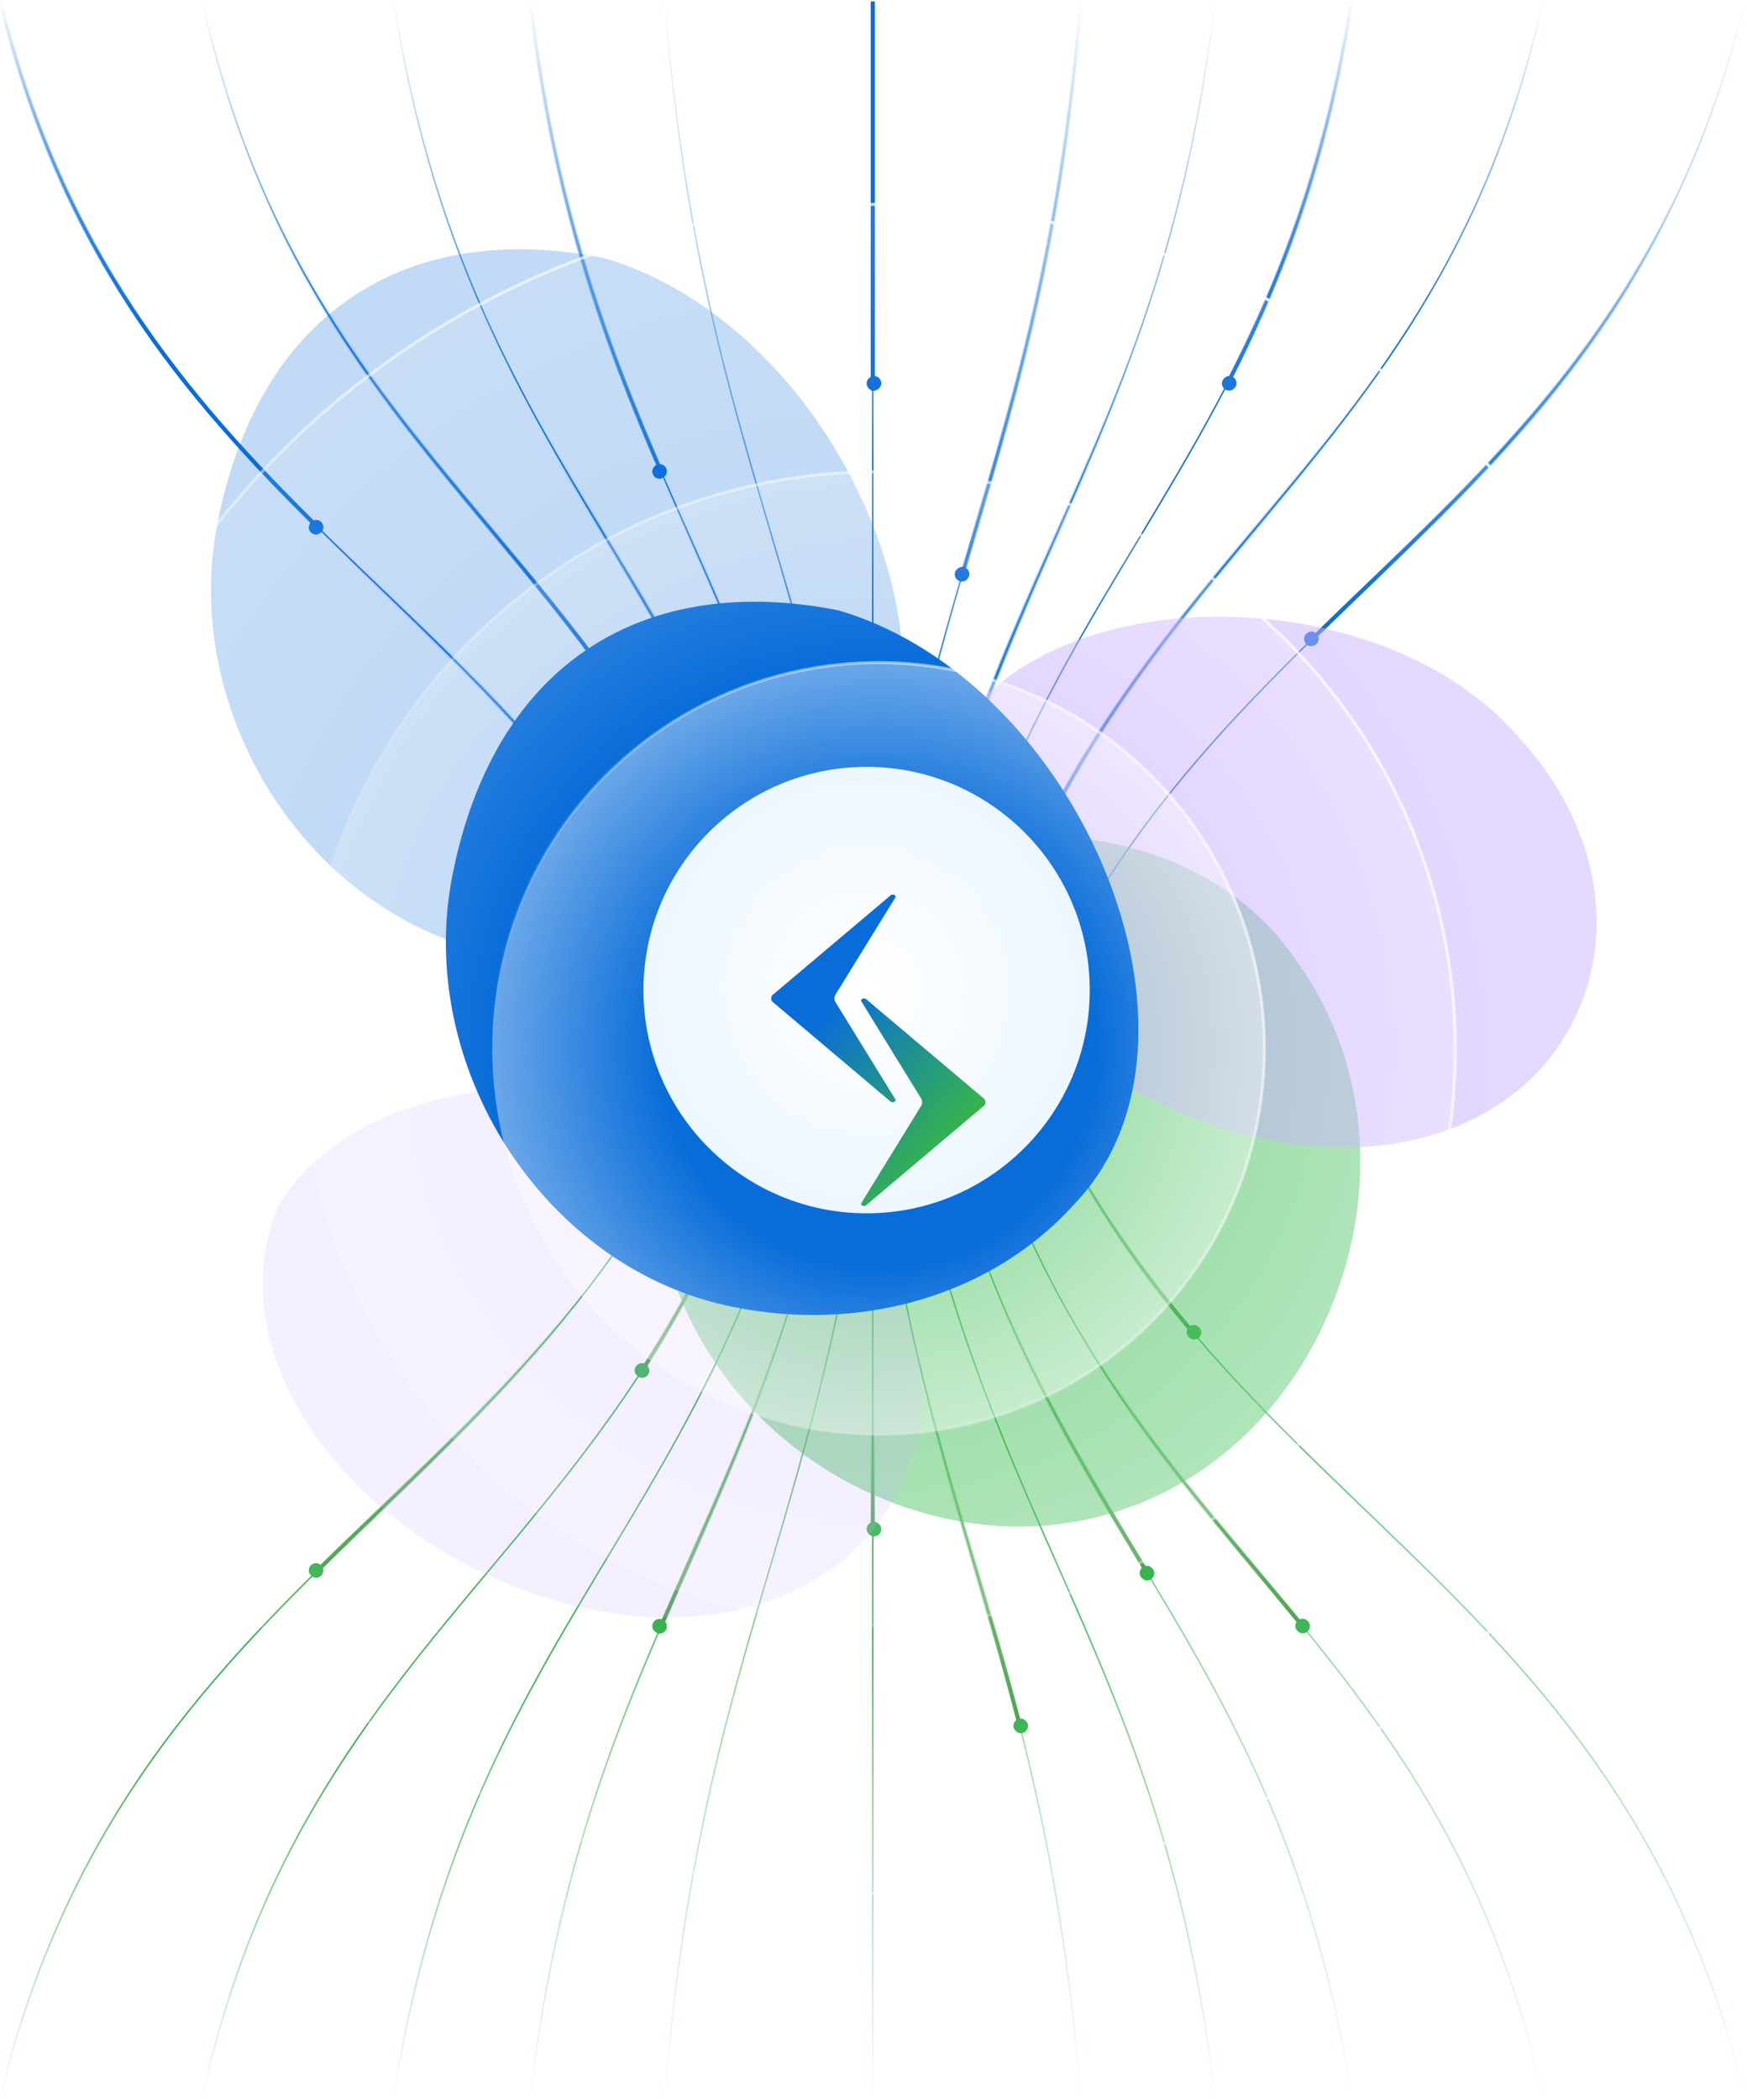 <svg width="595" height="715" viewBox="0 0 595 715" fill="none" xmlns="http://www.w3.org/2000/svg"><g clip-path="url(#clip0_2551_12191)"><path d="M460.276.5c-28.3 181.538-132.479 200.154-153.502 412.5" stroke="url(#paint0_linear_2551_12191)" stroke-width=".5"/><path d="M418.513 129.718C436.464 94.801 451.864 54.819 460.354 0" stroke="url(#paint1_linear_2551_12191)" stroke-width="1.4"/><path d="M413.799.5C392.985 176.046 314.927 203.492 298.837 413" stroke="url(#paint2_linear_2551_12191)" stroke-width=".5"/><path d="M298.837 413c11.53-150.133 54.882-206.775 86.186-291.42" stroke="url(#paint3_linear_2551_12191)" stroke-width="1.4"/><path d="M368.095 0c-14.254 175.994-66.46 203.294-76.651 413" stroke="url(#paint4_linear_2551_12191)" stroke-width=".5"/><path d="M327.358 196.896C343.708 140.78 360.773 89.804 368.054.5" stroke="url(#paint5_linear_2551_12191)" stroke-width="1.4"/><path d="M525.469.5C484.6 184.74 347.517 189.758 317.281 413" stroke="url(#paint6_linear_2551_12191)" stroke-width=".5"/><path d="M317.28 413c21.484-158.622 96.912-207.071 153.439-287.92" stroke="url(#paint7_linear_2551_12191)" stroke-width="1.4"/><path d="M329.706 413C379.67 201.917 544.875 200.812 594.155 1.08" stroke="url(#paint8_linear_2551_12191)" stroke-width=".5"/><path d="M446.06 218.407C504.865 160.71 567.075 110.935 594.175 1" stroke="url(#paint9_linear_2551_12191)" stroke-width="1.4"/><path d="M134.066 0c28.189 182.017 132.553 200.461 153.585 413.045" stroke="url(#paint10_linear_2551_12191)" stroke-width=".5"/><path d="M287.65 413.045c-14-141.509-64.925-196.994-105.727-271.965" stroke="url(#paint11_linear_2551_12191)" stroke-width="1.4"/><path d="M180.563 0c20.724 175.994 98.915 203.294 115.021 413" stroke="url(#paint12_linear_2551_12191)" stroke-width=".5"/><path d="M295.584 413c-9.685-126.097-41.817-186.242-70.405-252.42" stroke="url(#paint13_linear_2551_12191)" stroke-width="1.4"/><path d="M224.571 159.171c-18.719-43.469-35.834-89.753-44.008-159.17" stroke="url(#paint14_linear_2551_12191)" stroke-width="1.4"/><path d="M226.325 0c14.254 175.994 66.46 203.294 76.651 413" stroke="url(#paint15_linear_2551_12191)" stroke-width=".5"/><path d="M302.976 413c-4.965-102.177-19.905-161.051-35.57-214.92" stroke="url(#paint16_linear_2551_12191)" stroke-width="1.4"/><path d="M68.951.5c40.873 184.261 177.985 189.26 208.199 412.58" stroke="url(#paint17_linear_2551_12191)" stroke-width=".5"/><path d="M207.349 230.982C156.468 159.959 94.26 114.596 68.951.5" stroke="url(#paint18_linear_2551_12191)" stroke-width="1.4"/><path d="M0 0c48.95 200.81 214.66 201.537 264.714 413" stroke="url(#paint19_linear_2551_12191)" stroke-width=".5"/><path d="M264.713 413C236.06 291.947 169.506 239.953 108.65 179.95" stroke="url(#paint20_linear_2551_12191)" stroke-width="1.4"/><path d="M108.049 179.357C62.916 134.788 20.999 85.669.122.5" stroke="url(#paint21_linear_2551_12191)" stroke-width="1.4"/><path d="M297.252 289V0" stroke="url(#paint22_linear_2551_12191)" stroke-width=".5"/><path d="M297.252 133V.5" stroke="url(#paint23_linear_2551_12191)" stroke-width="1.4"/><rect x="421.15" y="128" width="5" height="5" rx="2.5" transform="rotate(90 421.15 128)" fill="#096DD9"/><rect x="449.15" y="215" width="5" height="5" rx="2.5" transform="rotate(90 449.15 215)" fill="#096DD9"/><rect x="330.15" y="193" width="5" height="5" rx="2.5" transform="rotate(90 330.15 193)" fill="#096DD9"/><rect x="300.15" y="128" width="5" height="5" rx="2.5" transform="rotate(90 300.15 128)" fill="#096DD9"/><rect x="210.15" y="229" width="5" height="5" rx="2.5" transform="rotate(90 210.15 229)" fill="#096DD9"/><rect x="227.15" y="158" width="5" height="5" rx="2.5" transform="rotate(90 227.15 158)" fill="#096DD9"/><rect x="110.15" y="177" width="5" height="5" rx="2.5" transform="rotate(90 110.15 177)" fill="#096DD9"/><path d="M460.276 713.661c-28.3-181.539-132.479-200.154-153.502-412.5" stroke="url(#paint24_linear_2551_12191)" stroke-width=".5"/><path d="M306.774 301.161c11.63 117.465 48.705 175.647 84.306 234.919" stroke="url(#paint25_linear_2551_12191)" stroke-width="1.4"/><path d="M413.799 713.66c-20.814-175.545-98.872-202.992-114.962-412.5" stroke="url(#paint26_linear_2551_12191)" stroke-width=".5"/><path d="M368.095 714.16c-14.254-175.993-66.46-203.293-76.651-413" stroke="url(#paint27_linear_2551_12191)" stroke-width=".5"/><path d="M291.444 301.16c7.151 147.158 34.992 204.494 55.889 286.42" stroke="url(#paint28_linear_2551_12191)" stroke-width="1.4"/><path d="M525.469 713.66C484.6 529.421 347.517 524.403 317.281 301.16" stroke="url(#paint29_linear_2551_12191)" stroke-width=".5"/><path d="M317.28 301.16c18.182 134.243 75 189.576 126.3 252.42" stroke="url(#paint30_linear_2551_12191)" stroke-width="1.4"/><path d="M329.706 301.16c49.964 211.084 215.169 212.188 264.449 411.92" stroke="url(#paint31_linear_2551_12191)" stroke-width=".5"/><path d="M329.706 301.16c16.256 68.677 44.711 115.126 77.402 153.42" stroke="url(#paint32_linear_2551_12191)" stroke-width="1.4"/><path d="M134.066 714.161c28.189-182.018 132.553-200.462 153.585-413.046" stroke="url(#paint33_linear_2551_12191)" stroke-width=".5"/><path d="M180.563 714.16c20.724-175.993 98.915-203.293 115.021-412.999" stroke="url(#paint34_linear_2551_12191)" stroke-width=".5"/><path d="M295.584 301.161c-9.685 126.096-41.817 186.242-70.405 252.419" stroke="url(#paint35_linear_2551_12191)" stroke-width="1.4"/><path d="M226.325 714.16c14.254-175.993 66.46-203.293 76.651-413" stroke="url(#paint36_linear_2551_12191)" stroke-width=".5"/><path d="M68.951 713.661C109.824 529.399 246.936 524.402 277.15 301.08" stroke="url(#paint37_linear_2551_12191)" stroke-width=".5"/><path d="M277.151 301.08c-10.132 74.886-32.283 125.222-58.796 166" stroke="url(#paint38_linear_2551_12191)" stroke-width="1.4"/><path d="M0 714.16c48.95-200.808 214.66-201.536 264.714-413" stroke="url(#paint39_linear_2551_12191)" stroke-width=".5"/><path d="M264.713 301.16c-28.81 121.717-95.938 173.615-157.063 234.038" stroke="url(#paint40_linear_2551_12191)" stroke-width="1.4"/><path d="M297.252 425.16v289" stroke="url(#paint41_linear_2551_12191)" stroke-width=".5"/><path d="M297.252 425.16v94.92" stroke="url(#paint42_linear_2551_12191)" stroke-width="1.4"/><rect width="5" height="5" rx="2.5" transform="matrix(0 -1 -1 0 393.15 538.08)" fill="#35B24E"/><rect width="5" height="5" rx="2.5" transform="matrix(0 -1 -1 0 409.15 456.08)" fill="#35B24E"/><rect width="5" height="5" rx="2.5" transform="matrix(0 -1 -1 0 446.15 556.08)" fill="#35B24E"/><rect width="5" height="5" rx="2.5" transform="matrix(0 -1 -1 0 350.15 590.08)" fill="#35B24E"/><rect width="5" height="5" rx="2.5" transform="matrix(0 -1 -1 0 300.15 523.08)" fill="#35B24E"/><rect width="5" height="5" rx="2.5" transform="matrix(0 -1 -1 0 221.15 469.08)" fill="#35B24E"/><rect width="5" height="5" rx="2.5" transform="matrix(0 -1 -1 0 227.15 556.16)" fill="#35B24E"/><rect width="5" height="5" rx="2.5" transform="matrix(0 -1 -1 0 110.15 537.16)" fill="#35B24E"/><g filter="url(#filter0_f_2551_12191)"><path d="M299.145 509.616c-63.092-26.935-93.16-98.141-67.16-159.042 40.666-75.322 162.929-90.028 208.466-24.989 25.159 33.469 30.018 79.461 12.189 121.223-26.001 60.901-90.404 89.744-153.495 62.808z" fill="#48C25F" fill-opacity=".5"/></g><g filter="url(#filter1_f_2551_12191)"><path d="M170.649 538.261c-60.901-26-94.933-83.004-76.012-127.322 31.302-54.082 143.581-54.834 191.449-1.215 26.235 27.739 34.693 63.309 21.718 93.7-18.921 44.318-76.254 60.838-137.155 34.837z" fill="#CAB1FF" fill-opacity=".2"/></g><g filter="url(#filter2_f_2551_12191)"><path d="M400.649 378.261c-60.901-26-94.933-83.004-76.012-127.322 31.302-54.082 143.581-54.834 191.449-1.215 26.235 27.739 34.693 63.309 21.718 93.7-18.921 44.318-76.254 60.838-137.155 34.837z" fill="#CAB1FF" fill-opacity=".5"/></g><g filter="url(#filter3_f_2551_12191)"><path d="M154.115 297.835c14.62-73.504 66.53-102.943 131.477-90.025 82.128 24.037 133.936 146.705 80.11 202.35-27.332 30.269-71.19 43.717-115.726 34.858-64.946-12.918-108.779-82.237-95.861-147.183z" fill="#096DD9"/></g><g filter="url(#filter4_f_2551_12191)"><path d="M74.115 177.835c14.62-73.504 66.53-102.943 131.477-90.025 82.128 24.037 133.936 146.705 80.11 202.35-27.332 30.27-71.19 43.717-115.726 34.859-64.946-12.918-108.78-82.237-95.861-147.184z" fill="#096DD9" fill-opacity=".25"/></g><circle cx="299.15" cy="357.081" r="287.5" transform="rotate(90 299.15 357.081)" fill="url(#paint43_radial_2551_12191)" fill-opacity=".1" stroke="url(#paint44_linear_2551_12191)"/><circle cx="299.15" cy="357.081" r="287.5" transform="rotate(90 299.15 357.081)" stroke="url(#paint45_linear_2551_12191)"/><circle cx="299.15" cy="357.081" r="196.5" transform="rotate(90 299.15 357.081)" fill="url(#paint46_radial_2551_12191)" fill-opacity=".2" stroke="url(#paint47_linear_2551_12191)"/><circle cx="299.15" cy="357.081" r="196.5" transform="rotate(90 299.15 357.081)" stroke="url(#paint48_linear_2551_12191)"/><circle cx="299.15" cy="357.081" r="131.5" transform="rotate(90 299.15 357.081)" fill="url(#paint49_radial_2551_12191)" fill-opacity=".4" stroke="url(#paint50_linear_2551_12191)"/><circle cx="299.15" cy="357.081" r="131.5" transform="rotate(90 299.15 357.081)" stroke="url(#paint51_linear_2551_12191)"/><g filter="url(#filter5_ii_2551_12191)"><circle cx="299.15" cy="357.08" r="76" transform="rotate(90 299.15 357.08)" fill="url(#paint52_radial_2551_12191)"/></g><path d="M293.304 340.826l20.542 33.376a2.795 2.795 0 010 2.106l-20.542 33.361c-.29.736 1.001 1.237 1.683.663l39.965-33.73a1.663 1.663 0 00.513-2.119 1.639 1.639 0 00-.513-.59l-39.965-33.729c-.682-.574-1.973-.074-1.683.662z" fill="url(#paint53_linear_2551_12191)"/><path d="M304.982 374.335l-20.57-33.376a2.769 2.769 0 010-2.105l20.57-33.361c.304-.737-.987-1.237-1.668-.663l-39.965 33.729a1.646 1.646 0 00-.699 1.355c0 .266.064.528.185.764.122.236.298.439.514.59l39.921 33.73c.725.574 2.016.073 1.712-.663z" fill="url(#paint54_linear_2551_12191)"/></g><defs><linearGradient id="paint0_linear_2551_12191" x1="337.675" y1="133.027" x2="337.675" y2="0" gradientUnits="userSpaceOnUse"><stop stop-color="#096DD9"/><stop offset="1" stop-color="#096DD9" stop-opacity="0"/></linearGradient><linearGradient id="paint1_linear_2551_12191" x1="337.674" y1="133.027" x2="337.674" y2="0" gradientUnits="userSpaceOnUse"><stop stop-color="#096DD9"/><stop offset="1" stop-color="#096DD9" stop-opacity="0"/></linearGradient><linearGradient id="paint2_linear_2551_12191" x1="322.283" y1="189.285" x2="322.283" y2="0" gradientUnits="userSpaceOnUse"><stop stop-color="#096DD9"/><stop offset="1" stop-color="#096DD9" stop-opacity="0"/></linearGradient><linearGradient id="paint3_linear_2551_12191" x1="322.283" y1="310.58" x2="322.283" y2="121.08" gradientUnits="userSpaceOnUse"><stop stop-color="#096DD9"/><stop offset="1" stop-color="#096DD9" stop-opacity="0"/></linearGradient><linearGradient id="paint4_linear_2551_12191" x1="307.145" y1="259.849" x2="307.145" y2="0" gradientUnits="userSpaceOnUse"><stop stop-color="#096DD9"/><stop offset="1" stop-color="#096DD9" stop-opacity="0"/></linearGradient><linearGradient id="paint5_linear_2551_12191" x1="307.145" y1="259.849" x2="307.145" y2="0" gradientUnits="userSpaceOnUse"><stop stop-color="#096DD9"/><stop offset="1" stop-color="#096DD9" stop-opacity="0"/></linearGradient><linearGradient id="paint6_linear_2551_12191" x1="359.016" y1="115.158" x2="359.016" y2="0" gradientUnits="userSpaceOnUse"><stop stop-color="#096DD9"/><stop offset="1" stop-color="#096DD9" stop-opacity="0"/></linearGradient><linearGradient id="paint7_linear_2551_12191" x1="359.016" y1="311.08" x2="359.016" y2="120.58" gradientUnits="userSpaceOnUse"><stop stop-color="#096DD9"/><stop offset="1" stop-color="#096DD9" stop-opacity="0"/></linearGradient><linearGradient id="paint8_linear_2551_12191" x1="376.735" y1="216.08" x2="376.735" y2="1.08" gradientUnits="userSpaceOnUse"><stop stop-color="#096DD9"/><stop offset="1" stop-color="#096DD9" stop-opacity="0"/></linearGradient><linearGradient id="paint9_linear_2551_12191" x1="376.735" y1="201.08" x2="376.735" y2="67.08" gradientUnits="userSpaceOnUse"><stop stop-color="#096DD9"/><stop offset="1" stop-color="#096DD9" stop-opacity="0"/></linearGradient><linearGradient id="paint10_linear_2551_12191" x1="256.746" y1="133.027" x2="256.746" y2="0" gradientUnits="userSpaceOnUse"><stop stop-color="#096DD9"/><stop offset="1" stop-color="#096DD9" stop-opacity="0"/></linearGradient><linearGradient id="paint11_linear_2551_12191" x1="256.745" y1="292.58" x2="256.745" y2="141.08" gradientUnits="userSpaceOnUse"><stop stop-color="#096DD9"/><stop offset="1" stop-color="#096DD9" stop-opacity="0"/></linearGradient><linearGradient id="paint12_linear_2551_12191" x1="272.138" y1="189.285" x2="272.138" y2="0" gradientUnits="userSpaceOnUse"><stop stop-color="#096DD9"/><stop offset="1" stop-color="#096DD9" stop-opacity="0"/></linearGradient><linearGradient id="paint13_linear_2551_12191" x1="371.682" y1="460.757" x2="371.682" y2="160.58" gradientUnits="userSpaceOnUse"><stop stop-color="#096DD9"/><stop offset="1" stop-color="#096DD9" stop-opacity="0"/></linearGradient><linearGradient id="paint14_linear_2551_12191" x1="272.138" y1="189.285" x2="272.138" y2="0" gradientUnits="userSpaceOnUse"><stop stop-color="#096DD9"/><stop offset="1" stop-color="#096DD9" stop-opacity="0"/></linearGradient><linearGradient id="paint15_linear_2551_12191" x1="287.275" y1="259.849" x2="287.275" y2="0" gradientUnits="userSpaceOnUse"><stop stop-color="#096DD9"/><stop offset="1" stop-color="#096DD9" stop-opacity="0"/></linearGradient><linearGradient id="paint16_linear_2551_12191" x1="287.275" y1="343.58" x2="287.275" y2="198.08" gradientUnits="userSpaceOnUse"><stop stop-color="#096DD9"/><stop offset="1" stop-color="#096DD9" stop-opacity="0"/></linearGradient><linearGradient id="paint17_linear_2551_12191" x1="235.404" y1="115.158" x2="235.404" y2="0" gradientUnits="userSpaceOnUse"><stop stop-color="#096DD9"/><stop offset="1" stop-color="#096DD9" stop-opacity="0"/></linearGradient><linearGradient id="paint18_linear_2551_12191" x1="235.404" y1="231.08" x2="235.404" y2="67.08" gradientUnits="userSpaceOnUse"><stop stop-color="#096DD9"/><stop offset="1" stop-color="#096DD9" stop-opacity="0"/></linearGradient><linearGradient id="paint19_linear_2551_12191" x1="217.685" y1="115.158" x2="217.685" y2="0" gradientUnits="userSpaceOnUse"><stop stop-color="#096DD9"/><stop offset="1" stop-color="#096DD9" stop-opacity="0"/></linearGradient><linearGradient id="paint20_linear_2551_12191" x1="217.685" y1="347.08" x2="217.685" y2="180.08" gradientUnits="userSpaceOnUse"><stop stop-color="#096DD9"/><stop offset="1" stop-color="#096DD9" stop-opacity="0"/></linearGradient><linearGradient id="paint21_linear_2551_12191" x1="217.685" y1="115.158" x2="217.685" y2="0" gradientUnits="userSpaceOnUse"><stop stop-color="#096DD9"/><stop offset="1" stop-color="#096DD9" stop-opacity="0"/></linearGradient><linearGradient id="paint22_linear_2551_12191" x1="298.05" y1="163" x2="298.05" y2="0" gradientUnits="userSpaceOnUse"><stop stop-color="#096DD9"/><stop offset="1" stop-color="#096DD9" stop-opacity="0"/></linearGradient><linearGradient id="paint23_linear_2551_12191" x1="112350000000000" y1="-4910830" x2="112350000000000" y2="-4910960" gradientUnits="userSpaceOnUse"><stop stop-color="#096DD9"/><stop offset="1" stop-color="#096DD9" stop-opacity="0"/></linearGradient><linearGradient id="paint24_linear_2551_12191" x1="337.675" y1="437.08" x2="337.675" y2="714.161" gradientUnits="userSpaceOnUse"><stop stop-color="#35B24E"/><stop offset="1" stop-color="#35B24E" stop-opacity="0"/></linearGradient><linearGradient id="paint25_linear_2551_12191" x1="348.927" y1="441.91" x2="348.927" y2="536.08" gradientUnits="userSpaceOnUse"><stop stop-color="#43A047" stop-opacity="0"/><stop offset="1" stop-color="#43A047"/></linearGradient><linearGradient id="paint26_linear_2551_12191" x1="322.283" y1="524.876" x2="322.283" y2="714.16" gradientUnits="userSpaceOnUse"><stop stop-color="#35B24E"/><stop offset="1" stop-color="#35B24E" stop-opacity="0"/></linearGradient><linearGradient id="paint27_linear_2551_12191" x1="307.145" y1="454.312" x2="307.145" y2="714.16" gradientUnits="userSpaceOnUse"><stop stop-color="#35B24E"/><stop offset="1" stop-color="#35B24E" stop-opacity="0"/></linearGradient><linearGradient id="paint28_linear_2551_12191" x1="319.389" y1="472.766" x2="319.389" y2="587.58" gradientUnits="userSpaceOnUse"><stop stop-color="#43A047" stop-opacity="0"/><stop offset="1" stop-color="#43A047"/></linearGradient><linearGradient id="paint29_linear_2551_12191" x1="359.016" y1="428.58" x2="359.016" y2="714.16" gradientUnits="userSpaceOnUse"><stop stop-color="#35B24E"/><stop offset="1" stop-color="#35B24E" stop-opacity="0"/></linearGradient><linearGradient id="paint30_linear_2551_12191" x1="380.43" y1="452.395" x2="380.43" y2="553.58" gradientUnits="userSpaceOnUse"><stop stop-color="#43A047" stop-opacity="0"/><stop offset="1" stop-color="#43A047"/></linearGradient><linearGradient id="paint31_linear_2551_12191" x1="376.735" y1="431.58" x2="376.735" y2="713.08" gradientUnits="userSpaceOnUse"><stop stop-color="#35B24E"/><stop offset="1" stop-color="#35B24E" stop-opacity="0"/></linearGradient><linearGradient id="paint32_linear_2551_12191" x1="368.407" y1="393.08" x2="368.407" y2="454.58" gradientUnits="userSpaceOnUse"><stop stop-color="#43A047" stop-opacity="0"/><stop offset="1" stop-color="#43A047"/></linearGradient><linearGradient id="paint33_linear_2551_12191" x1="256.746" y1="581.133" x2="256.746" y2="714.161" gradientUnits="userSpaceOnUse"><stop stop-color="#35B24E"/><stop offset="1" stop-color="#35B24E" stop-opacity="0"/></linearGradient><linearGradient id="paint34_linear_2551_12191" x1="272.138" y1="524.875" x2="272.138" y2="714.16" gradientUnits="userSpaceOnUse"><stop stop-color="#35B24E"/><stop offset="1" stop-color="#35B24E" stop-opacity="0"/></linearGradient><linearGradient id="paint35_linear_2551_12191" x1="260.381" y1="452.395" x2="260.381" y2="553.58" gradientUnits="userSpaceOnUse"><stop stop-color="#43A047" stop-opacity="0"/><stop offset="1" stop-color="#43A047"/></linearGradient><linearGradient id="paint36_linear_2551_12191" x1="287.275" y1="454.312" x2="287.275" y2="714.16" gradientUnits="userSpaceOnUse"><stop stop-color="#35B24E"/><stop offset="1" stop-color="#35B24E" stop-opacity="0"/></linearGradient><linearGradient id="paint37_linear_2551_12191" x1="235.404" y1="599.003" x2="235.404" y2="714.16" gradientUnits="userSpaceOnUse"><stop stop-color="#35B24E"/><stop offset="1" stop-color="#35B24E" stop-opacity="0"/></linearGradient><linearGradient id="paint38_linear_2551_12191" x1="247.753" y1="400.537" x2="247.753" y2="467.08" gradientUnits="userSpaceOnUse"><stop stop-color="#43A047" stop-opacity="0"/><stop offset="1" stop-color="#43A047"/></linearGradient><linearGradient id="paint39_linear_2551_12191" x1="217.685" y1="599.003" x2="217.685" y2="714.16" gradientUnits="userSpaceOnUse"><stop stop-color="#35B24E"/><stop offset="1" stop-color="#35B24E" stop-opacity="0"/></linearGradient><linearGradient id="paint40_linear_2551_12191" x1="186.182" y1="441.381" x2="186.182" y2="535.198" gradientUnits="userSpaceOnUse"><stop stop-color="#43A047" stop-opacity="0"/><stop offset="1" stop-color="#43A047"/></linearGradient><linearGradient id="paint41_linear_2551_12191" x1="298.05" y1="551.16" x2="298.05" y2="714.16" gradientUnits="userSpaceOnUse"><stop stop-color="#35B24E"/><stop offset="1" stop-color="#35B24E" stop-opacity="0"/></linearGradient><linearGradient id="paint42_linear_2551_12191" x1="297.752" y1="482.031" x2="297.752" y2="520.08" gradientUnits="userSpaceOnUse"><stop stop-color="#43A047" stop-opacity="0"/><stop offset="1" stop-color="#43A047"/></linearGradient><linearGradient id="paint44_linear_2551_12191" x1="119.15" y1="-282.919" x2="558.15" y2="677.081" gradientUnits="userSpaceOnUse"><stop stop-color="#fff"/><stop offset="1" stop-color="#fff" stop-opacity="0"/></linearGradient><linearGradient id="paint45_linear_2551_12191" x1="119.15" y1="-282.919" x2="558.15" y2="677.081" gradientUnits="userSpaceOnUse"><stop stop-color="#fff"/><stop offset="1" stop-color="#fff" stop-opacity="0"/></linearGradient><linearGradient id="paint47_linear_2551_12191" x1="-78.85" y1="-151.919" x2="299.15" y2="554.081" gradientUnits="userSpaceOnUse"><stop stop-color="#fff"/><stop offset="1" stop-color="#fff" stop-opacity="0"/></linearGradient><linearGradient id="paint48_linear_2551_12191" x1="-78.85" y1="-151.919" x2="299.15" y2="554.081" gradientUnits="userSpaceOnUse"><stop stop-color="#fff"/><stop offset="1" stop-color="#fff" stop-opacity="0"/></linearGradient><linearGradient id="paint50_linear_2551_12191" x1="-70.85" y1="-37.919" x2="299.15" y2="489.081" gradientUnits="userSpaceOnUse"><stop stop-color="#fff"/><stop offset="1" stop-color="#fff" stop-opacity="0"/></linearGradient><linearGradient id="paint51_linear_2551_12191" x1="-70.85" y1="-37.919" x2="299.15" y2="489.081" gradientUnits="userSpaceOnUse"><stop stop-color="#fff"/><stop offset="1" stop-color="#fff" stop-opacity="0"/></linearGradient><linearGradient id="paint53_linear_2551_12191" x1="289.279" y1="334.538" x2="335.333" y2="373.51" gradientUnits="userSpaceOnUse"><stop stop-color="#096DD9"/><stop offset="1" stop-color="#35B24E"/></linearGradient><linearGradient id="paint54_linear_2551_12191" x1="289.279" y1="334.538" x2="335.333" y2="373.51" gradientUnits="userSpaceOnUse"><stop stop-color="#096DD9"/><stop offset="1" stop-color="#35B24E"/></linearGradient><filter id="filter0_f_2551_12191" x="172.633" y="234.398" width="340.665" height="335.336" filterUnits="userSpaceOnUse" color-interpolation-filters="sRGB"><feFlood flood-opacity="0" result="BackgroundImageFix"/><feBlend in="SourceGraphic" in2="BackgroundImageFix" result="shape"/><feGaussianBlur stdDeviation="25" result="effect1_foregroundBlur_2551_12191"/></filter><filter id="filter1_f_2551_12191" x="-10.593" y="269.94" width="424.394" height="380.703" filterUnits="userSpaceOnUse" color-interpolation-filters="sRGB"><feFlood flood-opacity="0" result="BackgroundImageFix"/><feBlend in="SourceGraphic" in2="BackgroundImageFix" result="shape"/><feGaussianBlur stdDeviation="50" result="effect1_foregroundBlur_2551_12191"/></filter><filter id="filter2_f_2551_12191" x="219.407" y="109.94" width="424.394" height="380.703" filterUnits="userSpaceOnUse" color-interpolation-filters="sRGB"><feFlood flood-opacity="0" result="BackgroundImageFix"/><feBlend in="SourceGraphic" in2="BackgroundImageFix" result="shape"/><feGaussianBlur stdDeviation="50" result="effect1_foregroundBlur_2551_12191"/></filter><filter id="filter3_f_2551_12191" x="51.853" y="104.861" width="435.873" height="442.84" filterUnits="userSpaceOnUse" color-interpolation-filters="sRGB"><feFlood flood-opacity="0" result="BackgroundImageFix"/><feBlend in="SourceGraphic" in2="BackgroundImageFix" result="shape"/><feGaussianBlur stdDeviation="50" result="effect1_foregroundBlur_2551_12191"/></filter><filter id="filter4_f_2551_12191" x="-88.147" y="-75.139" width="555.873" height="562.84" filterUnits="userSpaceOnUse" color-interpolation-filters="sRGB"><feFlood flood-opacity="0" result="BackgroundImageFix"/><feBlend in="SourceGraphic" in2="BackgroundImageFix" result="shape"/><feGaussianBlur stdDeviation="80" result="effect1_foregroundBlur_2551_12191"/></filter><filter id="filter5_ii_2551_12191" x="220.15" y="262.08" width="155" height="171" filterUnits="userSpaceOnUse" color-interpolation-filters="sRGB"><feFlood flood-opacity="0" result="BackgroundImageFix"/><feBlend in="SourceGraphic" in2="BackgroundImageFix" result="shape"/><feColorMatrix in="SourceAlpha" values="0 0 0 0 0 0 0 0 0 0 0 0 0 0 0 0 0 0 127 0" result="hardAlpha"/><feMorphology radius="7" in="SourceAlpha" result="effect1_innerShadow_2551_12191"/><feOffset dx="-3" dy="-19"/><feGaussianBlur stdDeviation="13.3"/><feComposite in2="hardAlpha" operator="arithmetic" k2="-1" k3="1"/><feColorMatrix values="0 0 0 0 0.515 0 0 0 0 0.782 0 0 0 0 1 0 0 0 0.81 0"/><feBlend in2="shape" result="effect1_innerShadow_2551_12191"/><feColorMatrix in="SourceAlpha" values="0 0 0 0 0 0 0 0 0 0 0 0 0 0 0 0 0 0 127 0" result="hardAlpha"/><feOffset dx="-1" dy="-1"/><feGaussianBlur stdDeviation="2.1"/><feComposite in2="hardAlpha" operator="arithmetic" k2="-1" k3="1"/><feColorMatrix values="0 0 0 0 1 0 0 0 0 1 0 0 0 0 1 0 0 0 0.5 0"/><feBlend in2="effect1_innerShadow_2551_12191" result="effect2_innerShadow_2551_12191"/></filter><radialGradient id="paint43_radial_2551_12191" cx="0" cy="0" r="1" gradientUnits="userSpaceOnUse" gradientTransform="matrix(0 288 -288 0 299.15 357.081)"><stop offset=".67" stop-color="#fff" stop-opacity="0"/><stop offset="1" stop-color="#fff"/></radialGradient><radialGradient id="paint46_radial_2551_12191" cx="0" cy="0" r="1" gradientUnits="userSpaceOnUse" gradientTransform="matrix(0 197 -197 0 299.15 357.081)"><stop offset=".665" stop-color="#fff" stop-opacity="0"/><stop offset="1" stop-color="#fff"/></radialGradient><radialGradient id="paint49_radial_2551_12191" cx="0" cy="0" r="1" gradientUnits="userSpaceOnUse" gradientTransform="matrix(0 132 -132 0 299.15 357.081)"><stop offset=".561" stop-color="#fff" stop-opacity="0"/><stop offset="1" stop-color="#fff"/></radialGradient><radialGradient id="paint52_radial_2551_12191" cx="0" cy="0" r="1" gradientUnits="userSpaceOnUse" gradientTransform="matrix(76 0 0 76 299.15 357.08)"><stop stop-color="#fff"/><stop offset="1" stop-color="#EDF7FF"/></radialGradient><clipPath id="clip0_2551_12191"><path fill="#fff" d="M0 0h594.175v714.161H0z"/></clipPath></defs></svg>